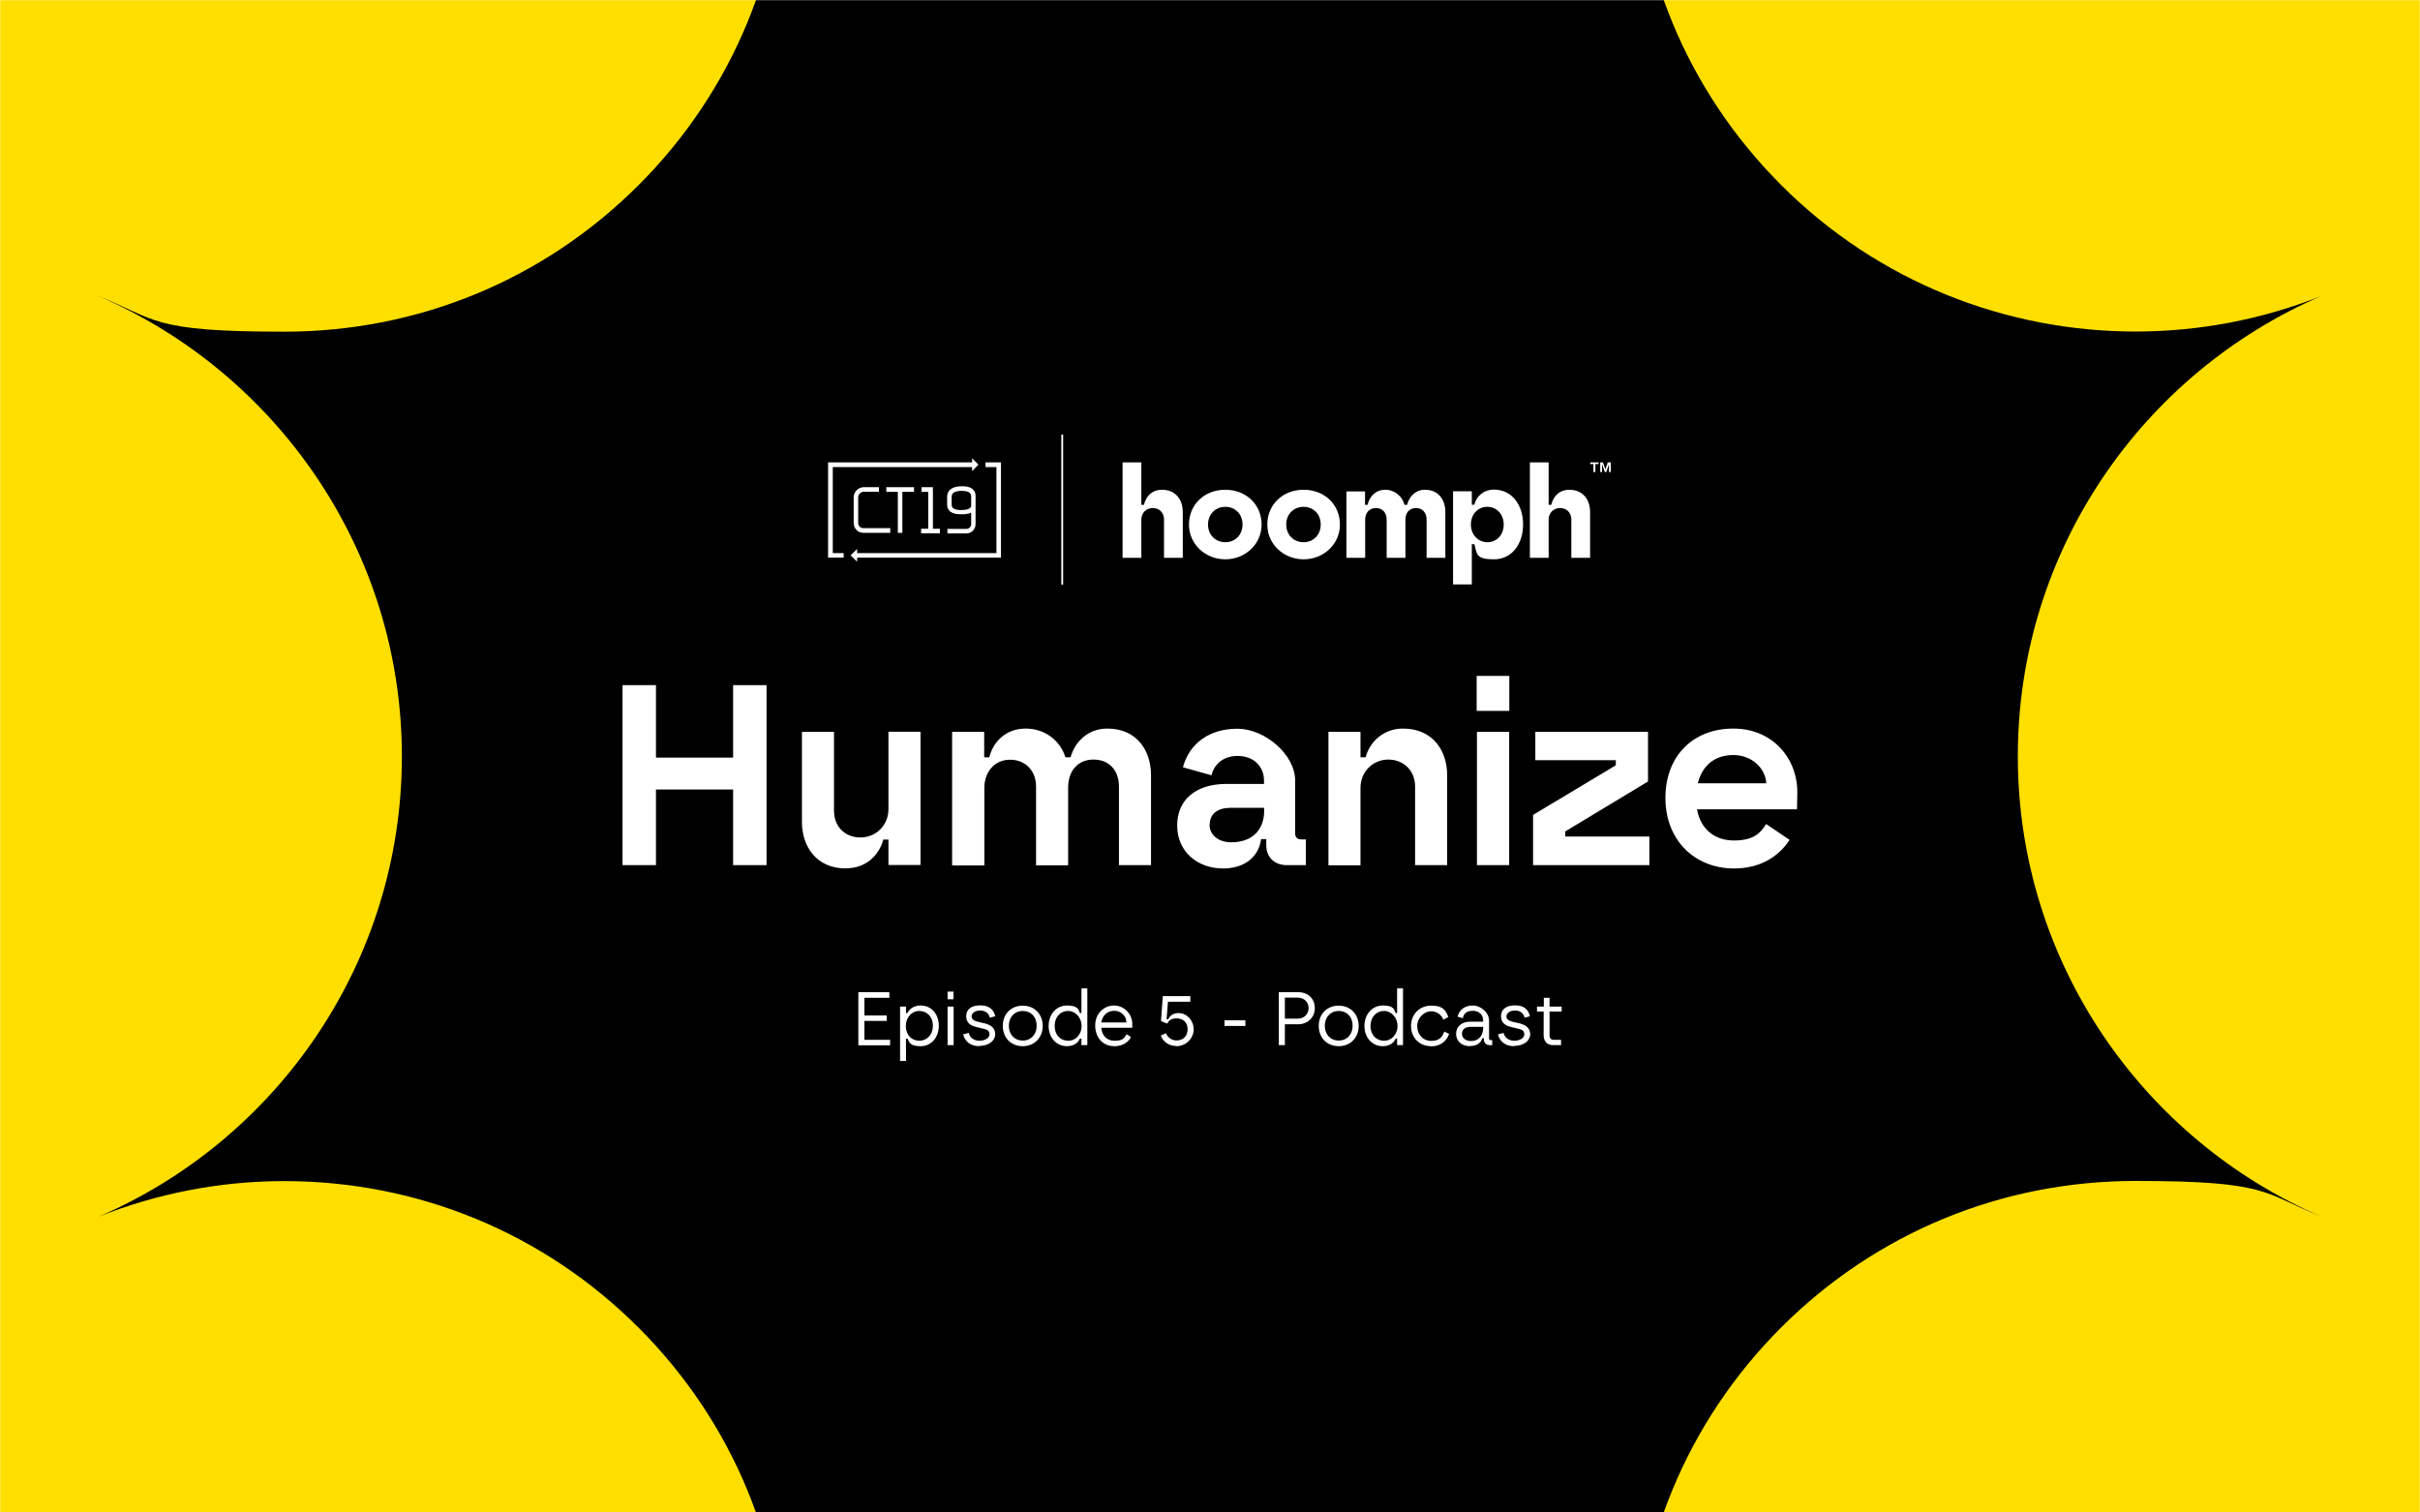 <?xml version="1.0" encoding="UTF-8"?><svg xmlns="http://www.w3.org/2000/svg" xmlns:xlink="http://www.w3.org/1999/xlink" id="Layer_1" data-name="Layer 1" version="1.1" viewBox="0 0 1600 1000"><defs><style> .cls-1 { clip-path: url(#clippath); } .cls-2 { fill: none; } .cls-2, .cls-3, .cls-4, .cls-5 { stroke-width: 0px; } .cls-6 { mask: url(#mask); } .cls-3 { fill: #000; } .cls-4 { fill: #ffdf00; } .cls-5 { fill: #fff; } </style><clipPath id="clippath"><rect class="cls-2" width="1600" height="1000"/></clipPath><mask id="mask" x="0" y="-235" width="1600" height="1470" maskUnits="userSpaceOnUse"><g id="mask0_3648_7554" data-name="mask0 3648 7554"><path class="cls-5" d="M1600,0H0v1000h1600V0Z"/></g></mask></defs><g class="cls-1"><g class="cls-6"><g><path class="cls-4" d="M1600,0H0v1000h1600V0Z"/><path class="cls-3" d="M1334.1,500c0-136.3,82.9-253.6,200.9-304.4-39.5,15.7-81.2,23.6-123.1,23.6-84.8,0-169.8-32.3-234.3-96.9-62.5-62.5-96.9-145.8-96.9-234.4s8.1-84.2,23.6-122.9c-50.8,117.8-168.1,200.7-304.4,200.7s-253.6-82.7-304.4-200.6c15.3,38.5,23.6,80.1,23.6,122.9,0,88.6-34.4,171.9-96.9,234.4-62.5,62.5-145.6,96.9-234.3,96.9s-84.2-8.1-122.9-23.6c117.8,50.8,200.7,168.1,200.7,304.4s-82.7,253.6-200.7,304.4c38.5-15.3,80.1-23.6,122.9-23.6,88.6,0,171.8,34.4,234.3,96.9,62.5,62.5,96.9,145.6,96.9,234.4s-8.1,84.2-23.6,122.8c50.8-117.8,168.1-200.8,304.4-200.8s253.6,82.9,304.4,200.8c-15.3-38.5-23.6-80.1-23.6-122.9,0-88.6,34.4-171.9,96.9-234.4,62.5-62.5,145.6-96.9,234.3-96.9s84.4,8.1,122.9,23.6c-117.8-50.8-200.7-168.1-200.7-304.4Z"/></g></g></g><path class="cls-5" d="M484.7,572v-50h-51v50h-22.1v-119h22.1v47.9h51v-47.9h22.1v119h-22.1ZM559.4,574.2c-19.7,0-29.2-14.6-29.2-30.8v-59.5h21.2v52c0,10.7,7.3,17.8,17.5,17.8s18.5-8,18.5-18.7v-51.2h21.2v88.1h-21.2v-16.8h-3.4c-2.9,10.7-11.7,19-24.7,19h.1ZM629.5,572v-88.1h21.2v16.8h3.4c2.4-10,10.7-19,24-19s23.1,8.5,26.3,19h3.4c2.9-10.2,11.4-19,24.3-19,19.4,0,28.9,14.4,28.9,30.8v59.5h-21.2v-52c0-10.5-6.3-17.8-16.8-17.8s-16.8,7.5-16.8,18.7v51.2h-21.2v-52c0-10.5-7-17.8-17.2-17.8s-17,8-17,18.7v51.2h-21.2v-.2ZM808.7,574.2c-17,0-30.4-11.1-30.4-28.4s12.6-27.5,32.6-27.5h24.8v-2.2c0-9.4-6.8-16.3-17.5-16.3s-16,7-17.2,12.8l-18.9-5.3c4.4-16.2,17.9-25.5,36-25.5s38.2,17,38.2,34.3v34.8c0,3.1,1.7,4.1,4.4,4.1h2.7v17h-12.4c-8.7,0-13.8-5.4-13.8-13.3v-3.9h-3.4c-1.7,12.1-11.2,19.4-25.3,19.4h.2ZM799.7,545.3c0,6.8,6,11.6,14.3,11.6,15.1,0,21.8-9.5,21.8-20.6v-2.2h-22.1c-8.2,0-13.9,3.6-13.9,11.2h0ZM878.3,572v-88.1h21.2v16.8h3.4c2.6-10,11.6-19,24.7-19,19.7,0,29.2,14.6,29.2,30.8v59.5h-21.2v-52c0-10.4-7.5-17.8-17.7-17.8s-18.4,8-18.4,18.7v51.2h-21.2ZM976.5,572v-88.1h21.3v88.1h-21.3ZM976.3,470v-23.1h21.6v23.1h-21.6ZM1013.6,572v-33.2l54.7-32.8v-3.4h-53.2v-18.7h74.5v32.8l-54.7,33v3.4h55.6v18.9h-76.9ZM1146.5,574.2c-26,0-45.4-18.7-45.4-46.6s18.4-45.9,44.9-45.9,42.7,20.4,42.3,42.7l-.2,10.7h-66.1c2.4,13.3,11.7,20.6,24.5,20.6s17.5-4.9,21.2-10.9l15.5,10.5c-7.3,11.2-19.6,18.9-36.7,18.9h0ZM1122.6,517.9h45.2c-.5-9.7-9.3-18.7-21.8-18.7s-20.6,7.1-23.5,18.7h.1Z"/><g><rect class="cls-5" x="701.7" y="287.3" width="1.2" height="99.2"/><g><path class="cls-5" d="M588.7,352.3h-17.8c-3.6,0-6.5-2.9-6.5-6.5v-16.9c0-3.8,3.1-6.8,6.8-6.8h9.9v3h-9.9c-2.1,0-3.8,1.7-3.8,3.8v16.9c0,1.9,1.5,3.4,3.4,3.4h17.8v3h0Z"/><polygon class="cls-5" points="604.3 322.1 586 322.1 586 325.2 593.6 325.2 593.6 352.3 596.6 352.3 596.6 325.2 604.3 325.2 604.3 322.1"/><polygon class="cls-5" points="616.8 351.1 613.7 351.1 613.7 325.2 609.3 325.2 609.3 322.1 616.8 322.1 616.8 351.1"/><rect class="cls-5" x="609" y="349.6" width="12.4" height="3"/><path class="cls-5" d="M638.9,352.7h-12.5v-3h12.5c1.7,0,3.2-1.4,3.2-3v-7.8c-2.1,1.1-5.3,1.2-7.7,1.1-5.2-.1-8.2-2.4-8.2-6.3v-5.2c0-1.9.6-3.4,1.8-4.6,1.7-1.6,4.7-2.5,8.5-2.4,2.2,0,4,.4,5.4,1.1,2,1.1,3.1,2.9,3.1,5.2v18.8c0,3.3-2.7,6.1-6.1,6.1h0ZM636.3,324.5c-2.8,0-5.2.5-6.2,1.6-.6.6-.9,1.4-.9,2.5v5.2c0,2.7,2.9,3.3,5.3,3.4,1.2,0,5.3.1,6.8-1.3.5-.4.8-1,.8-1.8v-5.5c0-1.4-.3-2.5-1.6-3.2-.9-.5-2.3-.8-4-.8h-.2Z"/><polygon class="cls-5" points="646.9 307.2 642.7 303 642.7 305.7 547.5 305.7 547.5 368.7 557.8 368.7 557.8 365.7 550.6 365.7 550.6 308.8 642.7 308.8 642.7 311.5 646.9 307.2"/><polygon class="cls-5" points="562.4 367.2 566.7 371.4 566.7 368.7 661.8 368.7 661.8 305.7 651.6 305.7 651.6 308.8 658.8 308.8 658.8 365.7 566.7 365.7 566.7 362.9 562.4 367.2"/></g><g><g><path class="cls-5" d="M742.2,305.7h12.4v28.1h1.7c1.5-6.3,5.9-10,11.9-10,9.4,0,13.8,6.9,13.8,14.7v30.3h-12.4v-25.3c0-4.3-2.9-7.6-7.4-7.6s-7.6,3.3-7.6,7.6v25.3h-12.4v-63.1Z"/><path class="cls-5" d="M810.1,358.5c6.2,0,11.4-4.5,11.4-11.7s-5.1-11.7-11.4-11.7-11.4,4.7-11.4,11.7,5.1,11.7,11.4,11.7M786.1,346.8c0-13.2,10.2-23,24-23s24,9.8,24,23-11,23-24,23-24-9.8-24-23"/><path class="cls-5" d="M861.8,358.5c6.2,0,11.4-4.5,11.4-11.7s-5.1-11.7-11.4-11.7-11.4,4.7-11.4,11.7,5.1,11.7,11.4,11.7M837.9,346.8c0-13.2,10.2-23,24-23s24,9.8,24,23-11,23-24,23-24-9.8-24-23"/><path class="cls-5" d="M890.1,324.9h12.4v8.9h1.7c1.1-5.3,5.2-10,11.6-10s11.4,4.4,12.8,10h1.7c1.3-5.3,5.5-10,11.7-10,9.5,0,13.6,7.1,13.6,14.7v30.3h-12.4v-25.3c0-4.3-2.5-7.6-7-7.6s-7,3.3-7,7.6v25.3h-12.4v-25.3c0-4.3-2.6-7.6-7.1-7.6s-7.1,3.3-7.1,7.6v25.3h-12.4v-43.9h0Z"/><path class="cls-5" d="M983.3,358.5c6.1,0,10.9-4.7,10.9-11.7s-4.9-11.7-10.9-11.7-10.8,4.7-10.8,11.7,5.1,11.7,10.8,11.7M1007,346.8c0,13-7.5,23-19.3,23s-11.2-3.4-12.9-10h-1.7v26.6h-12.4v-61.6h12.4v8.9h1.7c1.6-6.5,7-10,12.9-10,11.9,0,19.3,10.1,19.3,23"/><path class="cls-5" d="M1011.5,305.7h12.4v28.1h1.7c1.5-6.3,5.9-10,11.9-10,9.4,0,13.8,6.9,13.8,14.7v30.3h-12.4v-25.3c0-4.3-2.9-7.6-7.4-7.6s-7.6,3.3-7.6,7.6v25.3h-12.4v-63.1Z"/></g><path class="cls-5" d="M1051.4,305.7v1.1h2.1v5.3h1.3v-5.3h2.1v-1.1h-5.5ZM1063,305.7l-1.6,4.6-1.6-4.6h-1.8v6.4h1.2v-5.2l1.8,5.2h1l1.8-5.2v5.2h1.2v-6.4h-2Z"/></g></g><path class="cls-5" d="M567.5,691v-35h20.5v3.7h-16.5v11.7h14.8v3.6h-14.8v12.5h17v3.6h-21ZM608.8,664.8c7,0,11.9,5.7,11.9,13.4s-5,13.5-11.9,13.5-7.5-2.2-8.8-5h-1v14.8h-3.9v-36h3.9v4.3h1c1.2-2.8,4.3-5,8.7-5ZM598.9,678.2c0,6.4,4.1,9.9,9,9.9s8.9-4,8.9-9.9-3.9-9.8-9-9.8-8.9,4.4-8.9,9.8ZM626.5,691v-25.5h4v25.5h-4ZM626.5,660.7v-5.1h3.9v5.1h-3.9ZM647.5,691.7c-6,0-9.6-3.3-10.7-7.8l3.7-1c.8,3.5,3.8,5.2,7.2,5.2s6.5-1.8,6.5-4.2-1.4-3.2-4.2-3.8l-4.2-1c-3.8-.9-7-2.6-7-7.2s3.5-7.2,9.3-7.2,8.9,2.7,9.9,7.2l-3.6,1c-.5-2.9-3-4.8-6.3-4.8s-5.7,1.7-5.7,3.8,1.5,3,4.3,3.7l4.3,1c4,1,7,3,7,7.2s-4.2,7.7-10.5,7.7ZM676.2,691.7c-7.7,0-13.2-5.5-13.2-13.4s5.5-13.4,13.2-13.4,13.2,5.6,13.2,13.4-5.5,13.4-13.2,13.4ZM667,678.2c0,5.9,3.9,9.8,9.2,9.8s9.2-3.9,9.2-9.8-3.8-9.8-9.2-9.8-9.2,4.1-9.2,9.8ZM705.4,691.7c-7,0-12.1-5.7-12.1-13.4s5.2-13.5,12.1-13.5,7.5,2.2,8.6,5h1v-16.3h3.9v37.5h-3.9v-4.3h-1.1c-1,2.8-4.1,5-8.5,5ZM697.3,678.3c0,6,3.8,9.8,9,9.8s8.8-4.4,8.8-9.8-4-9.9-9-9.9-8.8,4-8.8,9.9ZM736.8,691.7c-7.8,0-12.7-5.8-12.7-13.7s5.8-13.2,12.5-13.2,12.4,5.9,12,12.9v1.8h-20.5c.5,5.1,3.5,8.6,8.8,8.6s6.1-1.4,8-4.3l2.9,1.9c-1.9,3.6-5.9,6-10.9,6ZM728.1,676h16.6c0-4.3-3.4-7.7-8.1-7.7s-7.8,3.4-8.5,7.7ZM777.9,691.6c-5.8,0-9.2-3.5-10.4-6.9l3.4-1.6c.7,2,3,4.8,7,4.8s7.3-2.6,7.3-7.4-3.2-7.2-7.4-7.2-5.5,2.3-6.1,3.5l-4.1-1.7,1.2-16.5h18.2v3.7h-14.8l-.9,11.5,1,.2c1-2.2,3.2-4.2,6.9-4.2,5.5,0,10,4.8,10,10.8s-5.2,11.1-11.4,11.1ZM809.6,678.3v-3.7h13.8v3.7h-13.8ZM845.5,691v-35h12.8c6.4,0,11,4.2,11,10.5s-4.8,10.7-11,10.7h-8.8v13.8h-4ZM849.5,673.5h8.5c4.2,0,7.2-3,7.2-7s-3-6.9-7.2-6.9h-8.5v14ZM885.1,691.7c-7.7,0-13.2-5.5-13.2-13.4s5.5-13.4,13.2-13.4,13.2,5.6,13.2,13.4-5.5,13.4-13.2,13.4ZM875.9,678.2c0,5.9,3.9,9.8,9.2,9.8s9.2-3.9,9.2-9.8-3.8-9.8-9.2-9.8-9.2,4.1-9.2,9.8ZM914.2,691.7c-7,0-12.1-5.7-12.1-13.4s5.2-13.5,12.1-13.5,7.5,2.2,8.5,5h1v-16.3h3.9v37.5h-3.9v-4.3h-1c-1,2.8-4.1,5-8.5,5ZM906.1,678.3c0,6,3.9,9.8,9,9.8s8.9-4.4,8.9-9.8-4.1-9.9-9-9.9-8.9,4-8.9,9.9ZM946.1,691.7c-7.7,0-13.2-5.7-13.2-13.4s5.7-13.4,13.2-13.4,9.5,2.4,11.5,7.5l-3.3,1.8c-1-2.8-4-5.6-8.2-5.6s-9.1,4.1-9.1,9.8,4,9.8,9.1,9.8,7.3-2,8.8-6.2l3.2,1.6c-2.1,5.8-6.8,8.2-12,8.2ZM972,691.7c-5.7,0-9.3-3.4-9.3-8.2s3.8-8,9.2-8h8.7v-.8c0-3.5-2.4-6.4-6.9-6.4s-6.2,2.5-6.5,4.9l-3.5-1c1-4.4,4.6-7.4,10-7.4s10.8,4.7,10.8,9.9v11.8c0,1,.5,1.2,1.2,1.2h.9v3.3h-1.6c-2.6,0-3.9-1.7-3.9-3.7v-.9h-1c-.9,3.1-3.8,5.2-8.1,5.2ZM966.6,683.5c0,3.1,2.8,4.8,5.9,4.8,6,0,8.1-4.7,8.1-8.6v-.8h-8.3c-3.8,0-5.7,1.9-5.7,4.5ZM1001.1,691.7c-6,0-9.6-3.3-10.7-7.8l3.7-1c.8,3.5,3.8,5.2,7.2,5.2s6.5-1.8,6.5-4.2-1.4-3.2-4.2-3.8l-4.2-1c-3.8-.9-7-2.6-7-7.2s3.5-7.2,9.3-7.2,8.8,2.7,9.8,7.2l-3.5,1c-.5-2.9-3-4.8-6.3-4.8s-5.7,1.7-5.7,3.8,1.5,3,4.3,3.7l4.3,1c4,1,7.1,3,7.1,7.2s-4.2,7.7-10.5,7.7ZM1026.7,691c-3.3,0-6.1-2.2-6.1-6.3v-15.9h-4.4v-3.3h4.5v-5.8h3.8v5.8h8v3.3h-8v15.9c0,2,1.2,2.8,2.8,2.8h4.8v3.5h-5.4Z"/></svg>